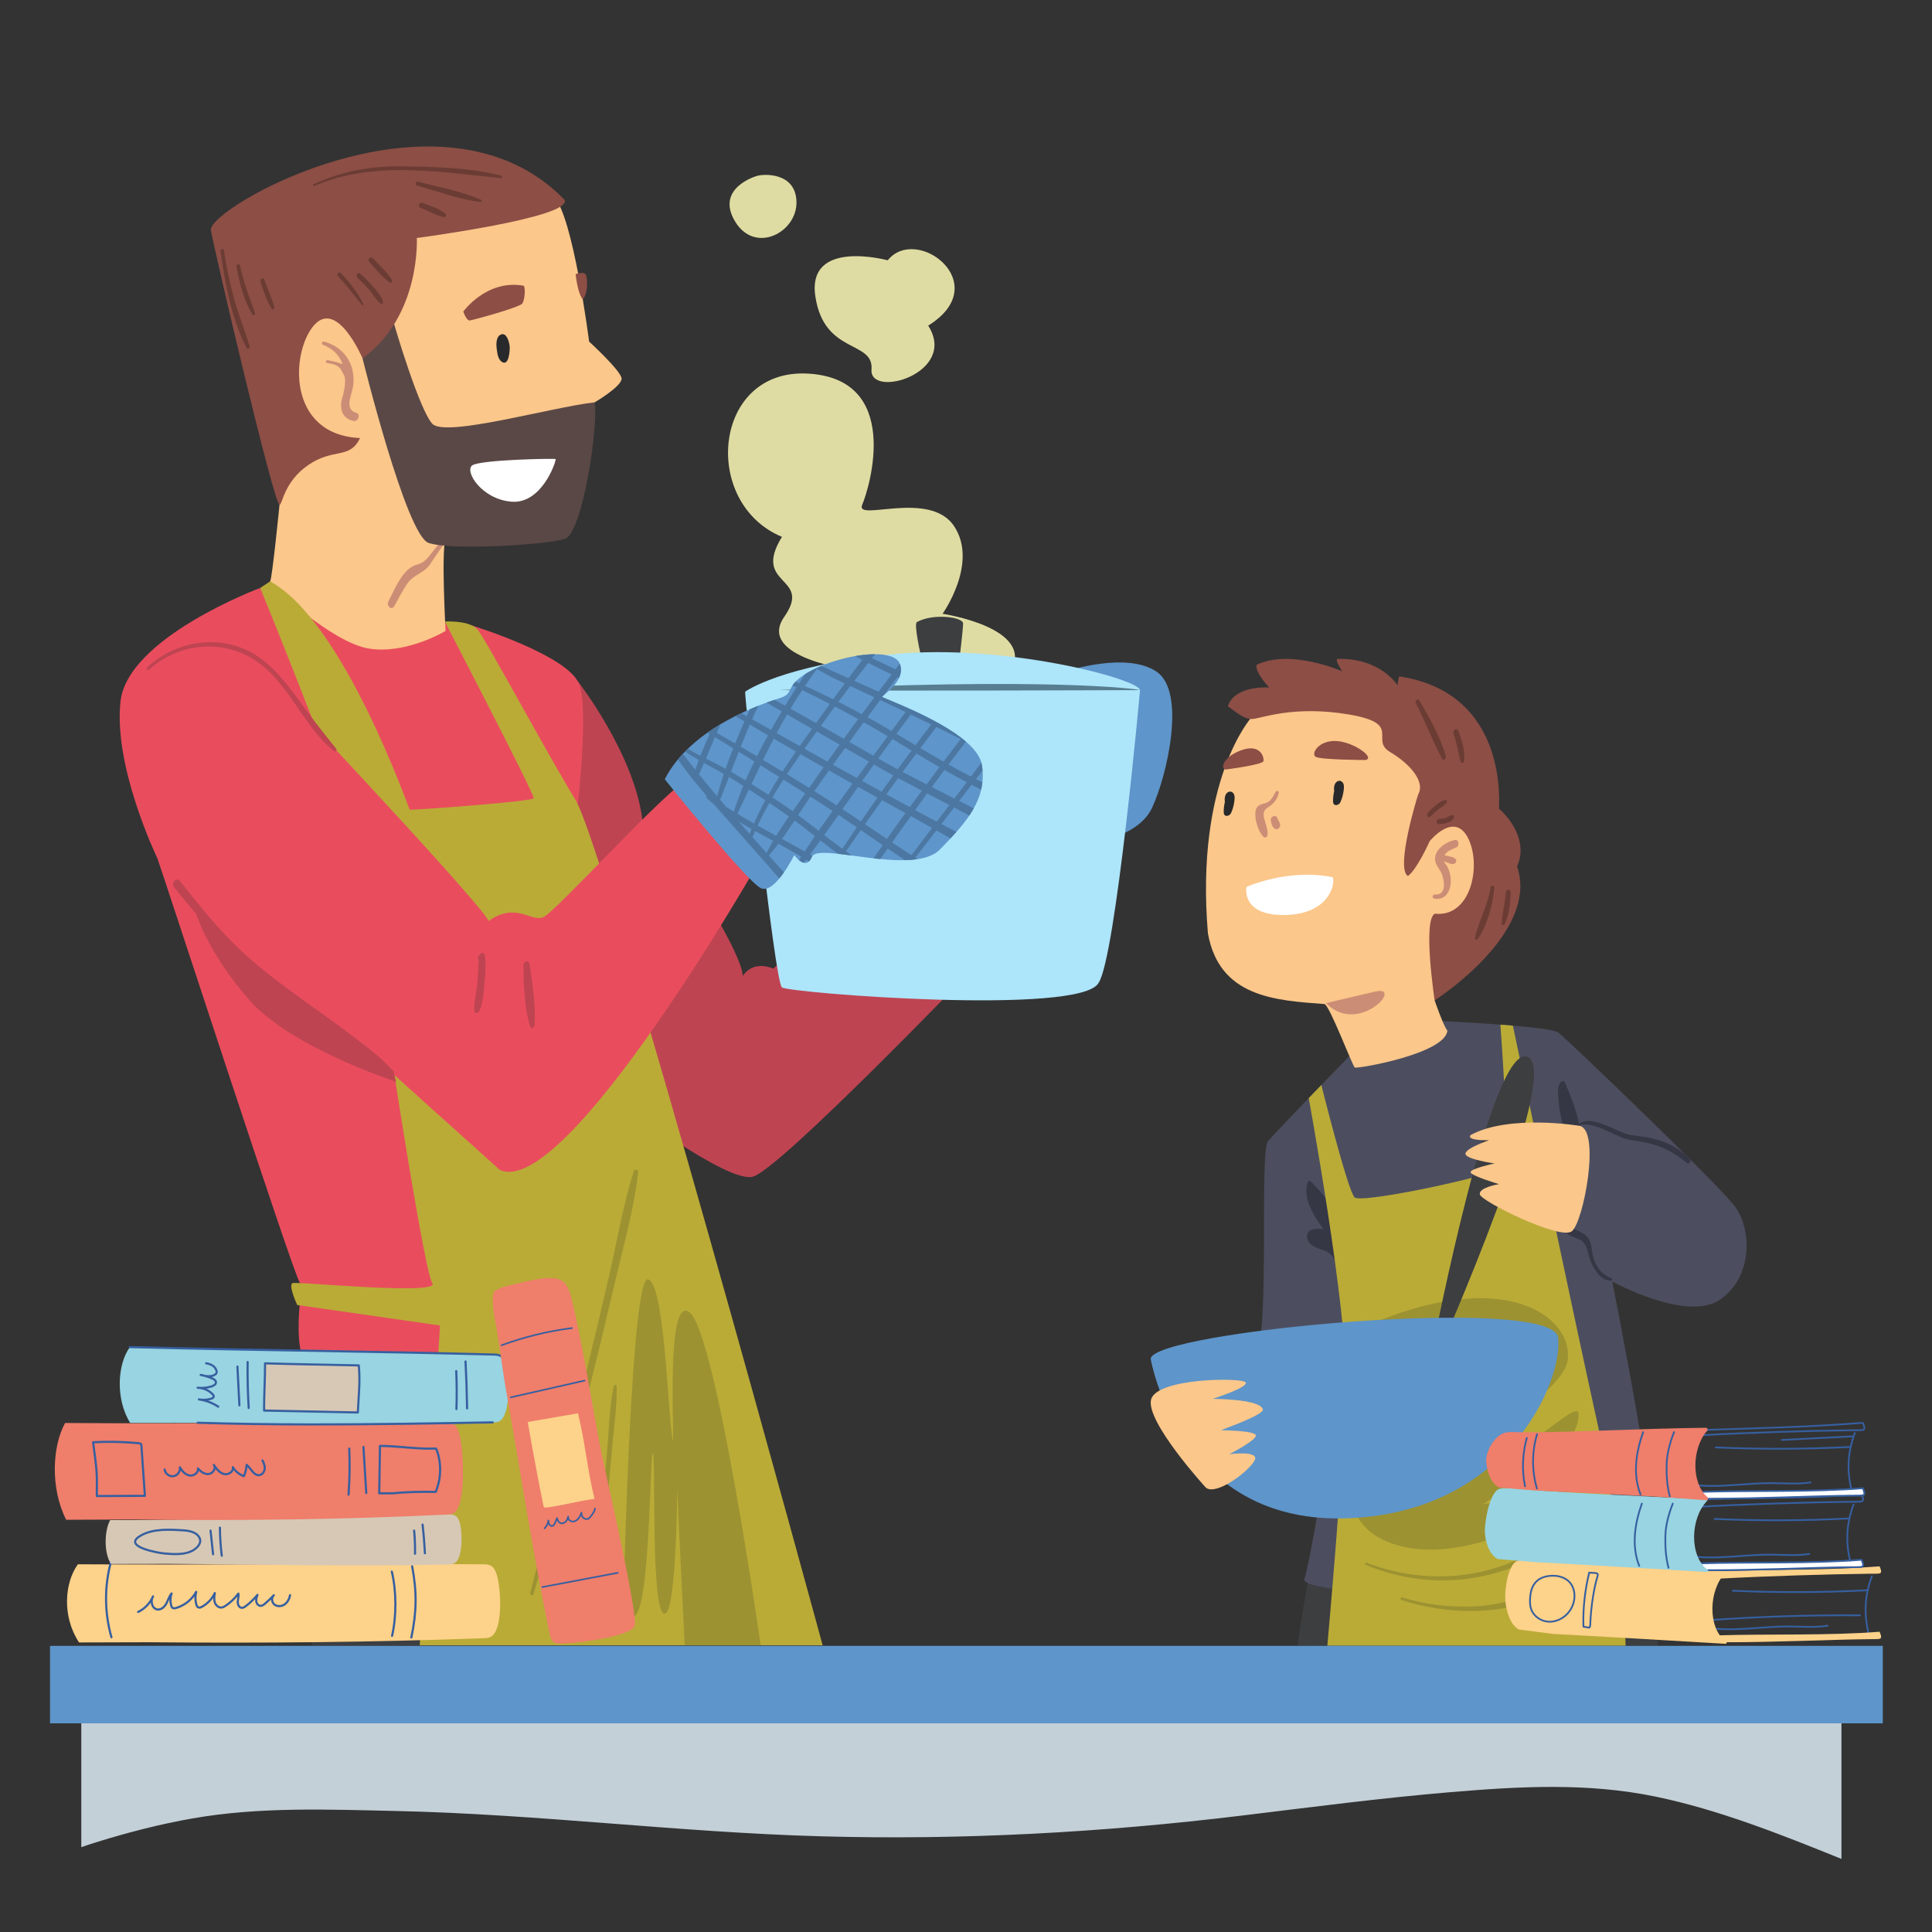 <svg xmlns="http://www.w3.org/2000/svg" xmlns:xlink="http://www.w3.org/1999/xlink" width="1080" zoomAndPan="magnify" viewBox="0 0 810 810" height="1080" preserveAspectRatio="xMidYMid meet" version="1.0"><rect x="0" y="0" width="810" height="810" fill="#333333" stroke="none"/><defs><clipPath id="0180f86c19"><path d="M 34 710 L 773 710 L 773 779.379 L 34 779.379 Z M 34 710 " clip-rule="nonzero"/></clipPath><clipPath id="dffcc10c66"><path d="M 20.793 690 L 789.543 690 L 789.543 723 L 20.793 723 Z M 20.793 690 " clip-rule="nonzero"/></clipPath><clipPath id="679be43cdc"><path d="M 206 535 L 267 535 L 267 689.219 L 206 689.219 Z M 206 535 " clip-rule="nonzero"/></clipPath><clipPath id="325e8b9540"><path d="M 631 654 L 724 654 L 724 689.223 L 631 689.223 Z M 631 654 " clip-rule="nonzero"/></clipPath><clipPath id="93d133d7b5"><path d="M 622.012 623 L 717 623 L 717 660 L 622.012 660 Z M 622.012 623 " clip-rule="nonzero"/></clipPath><clipPath id="b5ed42ccc2"><path d="M 712 596.223 L 782 596.223 L 782 603 L 712 603 Z M 712 596.223 " clip-rule="nonzero"/></clipPath></defs><path fill="#dfdca3" d="M 358.172 281.086 C 358.172 281.086 316.754 275.855 328.82 258.582 C 340.891 241.316 315.008 245.957 327.832 225.074 C 293.781 210.918 298.887 154.539 338.566 156.625 C 378.25 158.715 364.676 204.199 361.48 211.621 C 358.293 219.039 389.852 205.117 400.059 220.668 C 410.27 236.211 395.176 257.328 395.176 257.328 C 395.176 257.328 433.707 263.078 423.965 281.086 C 414.215 299.09 358.172 281.086 358.172 281.086 " fill-opacity="1" fill-rule="nonzero"/><path fill="#3c3e40" d="M 130.188 566.074 C 130.188 566.074 127.711 664.457 130.805 689.824 C 131.426 690.133 175.977 689.824 175.977 689.824 C 175.977 689.824 195.781 588.043 191.449 574.426 C 187.117 560.816 130.188 566.074 130.188 566.074 " fill-opacity="1" fill-rule="nonzero"/><path fill="#bf4452" d="M 242.156 285.496 C 242.156 285.496 265.805 315.758 269.312 343.621 C 287.055 359.105 311.57 400.871 311.375 409.223 C 316.137 402.109 324.207 406.129 324.207 406.129 L 354.16 377.668 L 412.039 401.797 C 412.039 401.797 326.582 490.898 315.484 493.371 C 304.379 495.848 260.605 462.434 260.605 462.434 C 260.605 462.434 234.457 363.781 230.125 348.293 C 225.793 332.809 242.156 285.496 242.156 285.496 " fill-opacity="1" fill-rule="nonzero"/><path fill="#5e95ca" d="M 447.168 281.297 C 447.633 281.297 472.383 273.102 484.914 281.609 C 497.445 290.113 489.246 325.301 483.062 338.566 C 476.871 351.84 456.293 353.23 456.293 353.23 L 447.168 281.297 " fill-opacity="1" fill-rule="nonzero"/><path fill="#3c3e40" d="M 402.309 275.77 C 402.309 275.77 403.773 264.051 403.773 261.387 C 403.773 258.715 391.355 256.977 384.398 260.805 C 383.004 261.734 386.16 275.191 386.16 275.191 L 402.309 275.77 " fill-opacity="1" fill-rule="nonzero"/><path fill="#ade5fa" d="M 312.402 290.004 C 312.113 291.664 324.68 411.602 327.836 413.969 C 330.988 416.34 453.508 425.934 460.625 412.012 C 467.746 401.184 477.953 290.098 477.953 289.336 C 477.953 288.57 312.402 290.004 312.402 290.004 " fill-opacity="1" fill-rule="nonzero"/><path fill="#ade5fa" d="M 312.406 290 C 312.406 290 327.547 278.855 374.516 274.273 C 421.484 269.695 477.492 284.68 477.953 289.328 C 478.262 293.984 312.406 290 312.406 290 " fill-opacity="1" fill-rule="nonzero"/><path fill="#577d91" d="M 477.953 289.336 C 477.953 289.336 358.074 289.789 326.664 289.336 C 439.121 283.777 477.023 288.859 477.953 289.336 " fill-opacity="1" fill-rule="nonzero"/><path fill="#e94d5d" d="M 109.105 246.496 C 109.105 246.496 53.457 267.223 50.516 294.141 C 47.578 321.055 65.059 357.871 65.984 359.879 C 66.914 361.891 124.148 537.859 125.797 537.945 C 127.441 538.031 125.797 545.5 125.797 545.5 C 125.797 545.5 124.027 560.121 126.527 568.008 C 117.656 585.875 193.77 580.77 193.77 580.77 L 240.953 348.297 C 240.953 348.297 247.449 299.02 242.809 286.832 C 238.168 274.648 198.074 262.316 198.074 262.316 L 157.105 258.562 L 109.105 246.496 " fill-opacity="1" fill-rule="nonzero"/><path fill="#fbc78a" d="M 117.191 211.609 C 117.191 211.609 114.059 243.051 113.246 243.746 C 112.438 244.445 139.004 269.504 154.785 271.938 C 170.562 274.375 186.809 264.516 186.809 264.516 C 186.809 264.516 184.949 230.562 186.809 226.23 C 188.664 221.898 249.309 168.691 249.309 168.691 C 249.309 168.691 260.91 161.879 260.602 158.637 C 260.293 155.387 246.984 143.191 246.984 143.191 C 246.984 143.191 240.18 89.797 232.137 82.527 C 224.09 75.258 124.426 87.168 113.23 108.516 C 102.031 129.863 117.191 211.609 117.191 211.609 " fill-opacity="1" fill-rule="nonzero"/><path fill="#cc8d76" d="M 187.754 222.785 C 185.906 225.652 183.734 228.387 181.598 231.043 C 180.527 232.375 179.164 234.328 177.707 235.406 C 176.172 236.539 174.523 236.617 172.945 237.473 C 168.133 240.086 165.262 247.512 162.863 252.113 C 161.859 254.035 164.25 256.176 165.355 254.059 C 166.945 251.016 168.609 248.02 170.445 245.125 C 172.539 241.82 175.312 241.062 178.191 238.855 C 180.117 237.383 181.316 234.914 182.699 232.992 C 184.879 229.965 186.871 226.816 189.043 223.793 C 189.711 222.863 188.422 221.75 187.754 222.785 " fill-opacity="1" fill-rule="nonzero"/><path fill="#5a4846" d="M 152 150.246 C 152 150.246 170.254 224.375 179.691 227.625 C 189.129 230.871 229.309 228.398 236.832 225.922 C 244.355 223.449 251.008 177.66 249.309 168.688 C 231.207 170.703 186.652 183.539 181.238 177.66 C 175.824 171.785 165.457 136.984 164.84 134.355 C 164.223 131.719 152 150.246 152 150.246 " fill-opacity="1" fill-rule="nonzero"/><path fill="#8c4e45" d="M 152 150.242 C 152 150.242 141.441 125.297 131.695 136.324 C 121.949 147.344 120.094 182.262 150.957 183.656 C 146.547 192.703 140.051 187.715 129.492 194.789 C 118.934 201.871 118.352 211.848 117.191 211.613 C 114.754 211.148 90.043 105.809 88.418 96.527 C 86.793 87.25 185.414 30.863 236.699 83.77 C 240.18 91.195 174.742 99.777 174.742 99.777 C 174.742 99.777 176.566 132.359 152 150.242 " fill-opacity="1" fill-rule="nonzero"/><path fill="#8c4e45" d="M 194.234 130.637 C 194.234 130.637 204.055 116.945 219.605 119.809 C 220.301 120.816 220.066 125.609 218.984 127.23 C 217.902 128.859 198.332 134.195 196.941 134.352 C 195.547 134.504 194.234 130.637 194.234 130.637 " fill-opacity="1" fill-rule="nonzero"/><path fill="#ffffff" d="M 232.984 192.469 C 232.984 192.125 201.195 192.703 197.945 195.141 C 194.699 197.574 201.891 209.297 214.422 210.336 C 226.953 211.379 232.984 194.094 232.984 192.469 " fill-opacity="1" fill-rule="nonzero"/><path fill="#28292a" d="M 209.551 140.508 C 207.918 141.609 207.934 144.707 208.395 147.156 C 208.609 149.258 209.277 151.301 210.82 151.938 C 213.371 153 213.711 147.164 213.715 145.793 C 213.715 144.004 212.441 138.566 209.551 140.508 " fill-opacity="1" fill-rule="nonzero"/><path fill="#cc8d76" d="M 149.398 173.074 C 144.051 171.609 147.637 165.387 148.074 161.711 C 148.406 158.922 148.195 156.039 147.25 153.387 C 145.371 148.125 141.137 144.668 135.867 143.215 C 135.102 143 134.613 144.277 135.375 144.559 C 139.742 146.176 142.348 149.141 143.66 152.688 C 141.574 151.918 139.41 151.309 137.207 151.023 C 136.59 150.941 136.422 152.039 137.074 152.148 C 139.48 152.551 142.117 153.031 143.223 155.449 C 143.559 156.188 144.062 156.836 144.359 157.586 C 144.539 158.043 144.465 157.824 144.547 158.305 C 144.602 158.621 144.535 158.844 144.656 159.172 C 144.672 159.219 144.691 159.25 144.711 159.289 C 144.676 161.766 144.254 164.293 143.516 166.703 C 142.207 170.965 143.215 175.387 148.152 176.496 C 150.094 176.934 151.375 173.617 149.398 173.074 " fill-opacity="1" fill-rule="nonzero"/><path fill="#8c4e45" d="M 241.34 114.918 C 241.34 114.918 244.414 113.816 245.457 114.918 C 246.504 116.02 246.523 123.375 244.34 125.5 C 242.094 122.922 241.34 114.918 241.34 114.918 " fill-opacity="1" fill-rule="nonzero"/><path fill="#6b3c34" d="M 210.199 73.668 C 196.941 70.262 182.129 69.934 168.484 69.746 C 155.543 69.566 143.227 71.738 131.477 77.262 C 131.062 77.457 131.266 78.188 131.742 77.98 C 156.543 67.227 183.977 72.082 209.961 74.668 C 210.449 74.719 210.711 73.797 210.199 73.668 " fill-opacity="1" fill-rule="nonzero"/><path fill="#6b3c34" d="M 201.609 83.715 C 193.355 80.168 183.953 78.48 175.289 76.145 C 174.363 75.898 173.773 77.512 174.699 77.766 C 183.426 80.199 192.383 83.523 201.375 84.695 C 201.879 84.762 202.059 83.91 201.609 83.715 " fill-opacity="1" fill-rule="nonzero"/><path fill="#6b3c34" d="M 186.781 89.594 C 184.09 87.406 180.195 86.254 176.992 85.012 C 175.848 84.566 175.086 86.641 176.238 87.078 C 179.43 88.309 182.734 90.293 186.07 91.02 C 186.832 91.184 187.422 90.117 186.781 89.594 " fill-opacity="1" fill-rule="nonzero"/><path fill="#6b3c34" d="M 152.289 127.457 C 149.949 122.609 146.598 118.352 142.906 114.469 C 142.133 113.648 140.922 114.973 141.609 115.699 C 145.262 119.543 148.434 123.738 151.746 127.859 C 151.992 128.168 152.441 127.773 152.289 127.457 " fill-opacity="1" fill-rule="nonzero"/><path fill="#6b3c34" d="M 160.586 126.809 C 160.238 124.445 158.164 122.25 156.668 120.469 C 154.918 118.383 153.008 116.473 150.941 114.691 C 150.027 113.906 149.023 115.648 149.824 116.402 C 151.789 118.234 153.672 120.168 155.391 122.234 C 156.715 123.82 158.016 126.363 159.82 127.383 C 160.207 127.594 160.648 127.238 160.586 126.809 " fill-opacity="1" fill-rule="nonzero"/><path fill="#6b3c34" d="M 164.336 117.402 C 162.297 113.992 159.016 111.152 156.316 108.266 C 155.387 107.273 153.93 108.879 154.754 109.754 C 157.484 112.641 160.156 116.207 163.48 118.43 C 164.117 118.855 164.656 117.941 164.336 117.402 " fill-opacity="1" fill-rule="nonzero"/><path fill="#6b3c34" d="M 104.613 145.121 C 102.734 138.699 100.164 132.492 98.359 126.023 C 96.43 119.098 94.938 112.059 93.848 104.953 C 93.691 103.918 92.332 104.398 92.461 105.309 C 94.309 118.77 97.047 133.668 103.371 145.828 C 103.828 146.711 104.844 145.926 104.613 145.121 " fill-opacity="1" fill-rule="nonzero"/><path fill="#6b3c34" d="M 106.887 131.227 C 104.594 124.629 102.07 118.312 100.664 111.438 C 100.438 110.324 98.973 110.832 99.152 111.828 C 100.395 118.773 102.219 125.887 105.883 131.98 C 106.281 132.641 107.078 131.781 106.887 131.227 " fill-opacity="1" fill-rule="nonzero"/><path fill="#6b3c34" d="M 115 128.68 C 113.914 124.773 112.094 121.039 110.785 117.191 C 110.379 116 108.832 117.074 109.184 118.105 C 110.477 121.926 111.73 126.066 113.941 129.473 C 114.402 130.18 115.156 129.246 115 128.68 " fill-opacity="1" fill-rule="nonzero"/><path fill="#baab37" d="M 113.246 243.75 L 109.105 246.496 C 109.105 246.496 152.465 352.609 153.391 366.84 C 154.32 381.07 177.215 532.664 181.238 537.922 C 185.262 543.18 124.926 537.305 122.762 537.922 C 120.594 538.539 124.617 547.129 124.617 547.129 L 184.488 555.711 L 175.977 689.824 L 344.91 689.824 C 344.91 689.824 254.102 356.418 241.34 335.488 C 228.574 314.559 203.516 267.688 200.109 263.824 C 196.707 259.953 186.496 260.574 186.496 260.574 C 186.496 260.574 224.246 333.273 223.781 334.668 C 223.316 336.059 172.266 339.77 171.801 339.461 C 171.336 339.152 144.109 260.496 113.246 243.75 " fill-opacity="1" fill-rule="nonzero"/><path fill="#e94d5d" d="M 101.414 272.328 C 101.414 272.328 199.105 375.66 204.906 386.102 C 216.508 377.977 222.543 386.797 227.879 384.477 C 233.219 382.156 282.875 327.168 288.211 327.398 C 293.551 327.633 317.684 362.203 317.684 362.203 C 317.684 362.203 237.395 503.039 209.547 490.512 C 192.375 474.734 81.688 377.281 73.797 361.738 C 65.91 346.195 96.41 267.023 101.414 272.328 " fill-opacity="1" fill-rule="nonzero"/><path fill="#5e95ca" d="M 278.699 326.703 C 278.699 326.703 313.273 369.859 319.074 372.41 C 324.875 374.965 332.996 358.488 332.996 358.488 C 332.996 358.488 337.871 365.453 340.426 359.188 C 342.973 352.922 382.891 367.539 394.027 356.168 C 405.164 344.801 413.98 335.055 411.66 320.668 C 409.34 306.285 369.895 292.828 369.895 292.133 C 369.895 291.434 379.871 285.633 377.32 278.438 C 374.766 271.25 353.648 274.262 340.891 280.758 C 328.125 287.258 333.695 290.508 327.195 292.594 C 320.699 294.68 290.066 304.426 278.699 326.703 " fill-opacity="1" fill-rule="nonzero"/><path fill="#4c77a2" d="M 404.457 329.086 C 403.008 330.98 401.566 332.883 400.121 334.781 C 396.957 333.191 393.797 331.594 390.645 329.984 C 392.398 327.582 394.18 325.199 395.957 322.816 C 399.012 324.551 402.086 326.25 405.203 327.875 C 405.242 327.895 405.281 327.914 405.324 327.938 C 405.031 328.312 404.746 328.703 404.457 329.086 Z M 392.734 344.492 C 390.781 343.473 388.828 342.449 386.906 341.402 C 385.824 340.812 384.75 340.219 383.668 339.629 C 385.344 337.293 387.027 334.973 388.719 332.648 C 391.828 334.273 394.938 335.887 398.047 337.512 C 396.273 339.84 394.5 342.156 392.734 344.492 Z M 382.117 358.562 C 379.398 356.793 376.688 355 373.992 353.199 C 376.613 349.508 379.242 345.816 381.875 342.137 C 382.398 342.422 382.926 342.719 383.453 343.008 C 385.887 344.34 388.316 345.723 390.758 347.113 C 387.871 350.922 384.988 354.738 382.117 358.562 Z M 371.844 351.758 C 368.77 349.691 365.703 347.613 362.633 345.543 C 365.008 342.176 367.41 338.832 369.816 335.488 C 373.078 337.293 376.348 339.094 379.613 340.891 C 376.996 344.492 374.398 348.109 371.844 351.758 Z M 353.203 339.25 C 355.391 336.125 357.57 332.996 359.766 329.875 C 362.465 331.387 365.164 332.906 367.867 334.406 C 365.535 337.727 363.215 341.051 360.922 344.391 C 358.355 342.664 355.785 340.949 353.203 339.25 Z M 353.125 355.863 C 350.57 353.984 348.051 352.047 345.539 350.102 C 347.551 347.293 349.547 344.465 351.535 341.633 C 354.105 343.352 356.668 345.094 359.223 346.852 C 357.18 349.848 355.145 352.848 353.125 355.863 Z M 343.207 348.297 C 340.348 346.074 337.496 343.879 334.605 341.754 C 336.32 339.137 338.035 336.535 339.781 334.012 C 341.867 335.348 343.965 336.664 346.039 338.008 C 347.055 338.664 348.07 339.328 349.078 339.996 C 347.098 342.75 345.137 345.516 343.207 348.297 Z M 337.367 356.973 C 334.258 355.207 331.113 353.5 327.984 351.82 C 327.934 351.789 327.879 351.766 327.832 351.738 C 329.656 349.215 331.402 346.617 333.121 344.004 C 335.992 346.125 338.832 348.324 341.664 350.539 C 340.207 352.668 338.781 354.816 337.367 356.973 Z M 325.402 350.418 C 322.801 349.012 320.207 347.586 317.633 346.137 C 319.148 342.906 320.793 339.727 322.551 336.598 C 325.316 338.469 328.062 340.363 330.781 342.305 C 328.922 344.969 327.098 347.672 325.402 350.418 Z M 321.387 357.617 C 319.414 355.406 317.441 353.199 315.48 350.977 C 315.84 350.113 316.223 349.262 316.598 348.406 C 319.109 349.805 321.629 351.172 324.137 352.531 C 323.16 354.207 322.234 355.902 321.387 357.617 Z M 314.262 349.59 C 312.742 347.855 311.219 346.133 309.707 344.398 C 311.48 345.484 313.285 346.531 315.102 347.559 C 314.82 348.234 314.527 348.906 314.262 349.59 Z M 309.129 341.199 C 310.77 337.789 312.391 334.375 314 330.961 C 316.316 332.445 318.617 333.953 320.902 335.488 C 319.164 338.691 317.547 341.949 316.078 345.266 C 313.742 343.934 311.426 342.578 309.129 341.199 Z M 304.5 338.352 C 303.633 337.34 302.758 336.328 301.898 335.309 C 303.176 332.133 304.414 328.945 305.641 325.746 C 307.656 326.961 309.656 328.203 311.645 329.453 C 310.164 333.043 308.836 336.668 307.68 340.32 C 306.617 339.672 305.551 339.02 304.5 338.352 Z M 293.035 324.621 C 293.773 323.043 294.48 321.453 295.18 319.855 C 297.953 321.395 300.742 322.902 303.457 324.469 C 302.422 327.578 301.477 330.703 300.648 333.84 C 298.086 330.785 295.539 327.719 293.035 324.621 Z M 299.746 309.043 C 302.297 310.609 304.844 312.18 307.391 313.746 C 306.273 316.582 305.203 319.43 304.211 322.301 C 301.512 320.844 298.73 319.469 295.957 318.059 C 297.242 315.062 298.484 312.051 299.746 309.043 Z M 309.723 315.184 C 311.91 316.531 314.094 317.875 316.277 319.227 C 314.992 321.859 313.758 324.516 312.602 327.195 C 310.664 326.023 308.715 324.859 306.758 323.723 C 306.664 323.668 306.57 323.617 306.477 323.566 C 307.555 320.77 308.633 317.977 309.723 315.184 Z M 314.367 303.789 C 316.91 305.305 319.453 306.801 322.008 308.293 C 320.41 311.188 318.84 314.109 317.352 317.07 C 315.086 315.73 312.82 314.402 310.555 313.078 C 311.785 309.965 313.051 306.871 314.367 303.789 Z M 324.383 309.68 C 327.484 311.488 330.594 313.293 333.707 315.082 C 331.789 317.855 329.895 320.645 328.07 323.484 C 325.355 321.84 322.637 320.207 319.906 318.59 C 321.363 315.602 322.848 312.633 324.383 309.68 Z M 329.984 299.52 C 333.473 301.523 336.953 303.535 340.445 305.539 C 338.719 307.941 337 310.363 335.289 312.805 C 332.062 310.988 328.844 309.168 325.617 307.352 C 327.02 304.723 328.473 302.109 329.984 299.52 Z M 332.645 295.078 C 333.848 293.141 335.074 291.23 336.328 289.332 C 340.223 291.207 344.082 293.141 347.922 295.129 C 347.129 296.227 346.332 297.328 345.543 298.434 C 344.422 299.992 343.289 301.566 342.156 303.145 C 338.586 301.121 335 299.117 331.402 297.121 C 331.816 296.438 332.223 295.762 332.645 295.078 Z M 342.461 280.488 C 345.078 282 347.727 283.461 350.449 284.758 C 351.684 285.348 352.926 285.93 354.16 286.512 C 352.531 288.734 350.918 290.961 349.312 293.18 C 345.418 291.242 341.48 289.383 337.52 287.578 C 339.129 285.18 340.785 282.824 342.461 280.488 Z M 356.496 287.613 C 359.859 289.203 363.227 290.777 366.598 292.352 C 364.836 294.711 363.074 297.062 361.332 299.434 C 358.062 297.664 354.785 295.938 351.477 294.262 C 353.133 292.031 354.809 289.82 356.496 287.613 Z M 364.016 277.934 C 367.25 279.598 370.504 281.211 373.789 282.781 C 371.965 285.184 370.152 287.59 368.344 290.004 C 364.961 288.465 361.57 286.945 358.172 285.434 C 360.109 282.922 362.062 280.426 364.016 277.934 Z M 379.652 298.52 C 377.695 301.168 375.742 303.812 373.793 306.461 C 370.449 304.492 367.07 302.586 363.672 300.715 C 365.453 298.301 367.246 295.898 369.039 293.496 C 372.582 295.156 376.121 296.832 379.652 298.52 Z M 382.02 299.652 C 384.824 301.008 387.617 302.383 390.418 303.746 C 388.207 306.637 386.008 309.531 383.828 312.438 C 381.16 310.848 378.48 309.246 375.797 307.652 C 377.812 304.953 379.844 302.27 381.875 299.582 C 381.922 299.609 381.969 299.629 382.02 299.652 Z M 378.441 323.637 C 378.855 323.074 379.258 322.512 379.672 321.953 C 381.168 319.926 382.691 317.922 384.199 315.902 C 387.41 317.84 390.629 319.758 393.875 321.633 C 392.07 324.039 390.258 326.449 388.461 328.871 C 385.105 327.148 381.77 325.41 378.441 323.637 Z M 376.566 326.207 C 379.871 327.996 383.188 329.758 386.52 331.504 C 384.816 333.801 383.113 336.094 381.43 338.398 C 378.152 336.605 374.867 334.812 371.598 333.016 C 373.242 330.734 374.91 328.473 376.566 326.207 Z M 366.391 320.508 C 369.082 322.07 371.789 323.594 374.512 325.094 C 372.875 327.359 371.238 329.637 369.617 331.922 C 366.902 330.426 364.195 328.926 361.484 327.422 C 363.109 325.109 364.742 322.805 366.391 320.508 Z M 355.082 323.883 C 353.133 322.797 351.188 321.703 349.238 320.617 C 350.922 318.25 352.637 315.898 354.336 313.543 C 357.66 315.461 360.992 317.379 364.312 319.312 C 362.617 321.594 360.922 323.883 359.223 326.168 C 357.84 325.406 356.461 324.645 355.082 323.883 Z M 347.551 323 C 349.625 324.172 351.695 325.348 353.762 326.52 C 354.988 327.207 356.215 327.887 357.441 328.574 C 355.207 331.594 352.98 334.617 350.77 337.66 C 349.469 336.809 348.168 335.965 346.859 335.129 C 345.051 333.973 343.227 332.832 341.406 331.688 C 343.441 328.781 345.5 325.891 347.551 323 Z M 352.02 312.203 C 350.32 314.574 348.629 316.949 346.945 319.332 C 343.707 317.523 340.473 315.723 337.246 313.902 C 338.961 311.48 340.695 309.074 342.43 306.68 C 345.625 308.52 348.824 310.359 352.02 312.203 Z M 357.938 304.016 C 356.539 305.922 355.16 307.84 353.777 309.758 C 350.574 307.926 347.375 306.102 344.16 304.281 C 345.406 302.57 346.652 300.855 347.879 299.156 C 348.59 298.168 349.32 297.195 350.039 296.215 C 353.312 297.934 356.57 299.691 359.809 301.488 C 359.184 302.332 358.551 303.168 357.938 304.016 Z M 374.188 309.836 C 374.383 309.957 374.586 310.066 374.777 310.191 C 377.242 311.684 379.703 313.184 382.168 314.68 C 380.895 316.387 379.621 318.098 378.359 319.812 C 377.695 320.715 377.043 321.625 376.379 322.531 C 373.637 321.051 370.91 319.547 368.199 318.008 C 369.051 316.828 369.902 315.641 370.758 314.465 C 371.895 312.918 373.043 311.379 374.188 309.836 Z M 369.48 312.328 C 368.375 313.828 367.258 315.332 366.145 316.84 C 362.793 314.922 359.449 313.004 356.102 311.086 C 357.242 309.512 358.363 307.926 359.508 306.359 C 360.379 305.164 361.262 303.992 362.133 302.809 C 365.512 304.707 368.859 306.656 372.188 308.648 C 371.285 309.875 370.383 311.102 369.48 312.328 Z M 329.902 324.59 C 331.762 321.754 333.684 318.965 335.633 316.191 C 338.844 318.035 342.062 319.875 345.281 321.707 C 343.262 324.578 341.234 327.441 339.238 330.328 C 336.141 328.395 333.02 326.484 329.902 324.59 Z M 322.156 333.223 C 319.809 331.691 317.441 330.191 315.059 328.711 C 316.309 326.074 317.559 323.438 318.824 320.812 C 321.445 322.438 324.051 324.07 326.664 325.707 C 325.105 328.188 323.594 330.684 322.156 333.223 Z M 328.457 326.828 C 331.52 328.75 334.57 330.691 337.617 332.633 C 335.887 335.105 334.105 337.59 332.324 340.102 C 331.84 339.766 331.363 339.414 330.883 339.078 C 328.559 337.461 326.211 335.883 323.848 334.32 C 325.32 331.793 326.871 329.301 328.457 326.828 Z M 402.797 309.824 C 400.773 312.469 398.758 315.113 396.758 317.777 C 396.367 318.297 395.977 318.82 395.59 319.336 C 392.332 317.48 389.105 315.578 385.879 313.664 C 388.102 310.699 390.336 307.746 392.582 304.805 C 395.992 306.469 399.395 308.145 402.797 309.824 Z M 407.348 329 C 408.672 329.695 410 330.398 411.332 331.102 C 411.566 330.082 411.742 329.047 411.859 327.988 C 410.961 327.551 410.059 327.105 409.164 326.656 C 410.082 325.488 411.008 324.316 411.934 323.145 C 411.871 322.332 411.777 321.508 411.641 320.668 C 411.59 320.359 411.516 320.051 411.434 319.738 C 409.984 321.703 408.535 323.656 407.082 325.602 C 403.902 323.969 400.773 322.262 397.664 320.512 C 397.809 320.32 397.949 320.125 398.098 319.934 C 400.367 316.922 402.676 313.934 404.969 310.938 C 393.113 300.715 369.871 292.66 369.871 292.129 C 369.871 291.992 370.262 291.656 370.859 291.152 C 370.84 291.141 370.82 291.137 370.801 291.125 C 372.598 288.719 374.418 286.328 376.234 283.934 C 376.457 284.035 376.68 284.145 376.906 284.25 C 377.719 282.488 378.039 280.523 377.297 278.438 C 377.277 278.387 377.246 278.336 377.223 278.285 C 376.629 279.062 376.035 279.844 375.438 280.625 C 372.137 279.09 368.852 277.531 365.574 275.938 C 366.008 275.383 366.449 274.832 366.887 274.277 C 365.707 274.273 364.465 274.336 363.184 274.441 C 363.121 274.527 363.059 274.605 362.996 274.688 C 362.863 274.625 362.738 274.562 362.613 274.496 C 361.297 274.629 359.941 274.812 358.57 275.047 C 359.555 275.578 360.535 276.109 361.523 276.633 C 359.582 279.191 357.656 281.766 355.75 284.352 C 354.785 283.926 353.824 283.492 352.859 283.062 C 350.012 281.801 347.18 280.5 344.383 279.145 C 343.156 279.656 341.98 280.191 340.867 280.758 C 339.609 281.398 338.539 282.004 337.609 282.582 C 336.75 283.863 335.898 285.152 335.062 286.449 C 334.547 286.219 334.035 286.004 333.523 285.777 C 332.977 286.352 332.559 286.887 332.23 287.391 C 332.801 287.656 333.375 287.918 333.945 288.184 C 332.676 290.184 331.426 292.184 330.203 294.191 C 329.867 294.754 329.527 295.328 329.184 295.895 C 327.68 295.062 326.164 294.246 324.652 293.418 C 323.703 293.738 322.605 294.117 321.375 294.566 C 323.512 295.793 325.645 297.023 327.777 298.25 C 326.258 300.809 324.742 303.391 323.258 306.023 C 320.621 304.531 317.977 303.051 315.336 301.559 C 315.723 300.68 316.109 299.801 316.512 298.922 C 316.973 297.902 317.457 296.895 317.934 295.879 C 316.809 296.324 315.625 296.816 314.391 297.352 C 313.945 298.328 313.508 299.305 313.07 300.285 C 312.305 299.855 311.539 299.426 310.77 298.992 C 309.973 299.375 309.164 299.77 308.34 300.184 C 309.602 300.938 310.859 301.699 312.117 302.449 C 310.777 305.508 309.461 308.594 308.203 311.711 C 305.641 310.215 303.078 308.73 300.512 307.25 C 301.023 306.035 301.543 304.828 302.074 303.625 C 300.258 304.707 298.438 305.879 296.645 307.141 C 296.941 307.324 297.238 307.5 297.535 307.684 C 296.176 310.715 294.855 313.777 293.645 316.867 C 291.848 315.934 290.07 314.965 288.34 313.938 C 287.945 314.316 287.562 314.707 287.18 315.098 C 289.066 316.336 291.004 317.504 292.977 318.625 C 292.469 319.992 291.973 321.359 291.512 322.738 C 289.742 320.527 287.996 318.301 286.262 316.059 C 285.551 316.824 284.859 317.605 284.191 318.414 C 286.168 321.207 288.246 323.945 290.395 326.629 C 290.426 327.02 290.664 327.27 290.965 327.344 C 292.68 329.465 294.438 331.551 296.215 333.617 C 296.023 333.902 295.992 334.328 296.277 334.586 C 297.234 335.449 298.219 336.277 299.223 337.086 C 302.586 340.926 305.977 344.711 309.289 348.484 C 310.586 349.953 311.883 351.422 313.18 352.895 C 313.238 353.16 313.422 353.363 313.66 353.445 C 318.016 358.391 322.379 363.332 326.742 368.273 C 327.41 367.465 328.059 366.605 328.664 365.738 C 326.555 363.391 324.445 361.047 322.344 358.691 C 323.734 357.105 325.062 355.449 326.348 353.742 C 329.578 355.516 332.777 357.309 335.926 359.172 C 335.609 359.664 335.305 360.156 334.992 360.648 C 335.598 361.145 336.301 361.578 337.012 361.734 C 337.34 361.297 337.672 360.863 337.996 360.426 C 338.383 360.664 338.762 360.91 339.148 361.145 C 339.602 360.738 340.027 360.102 340.398 359.188 C 340.449 359.066 340.516 358.961 340.59 358.855 C 340.258 358.664 339.934 358.449 339.605 358.262 C 341.062 356.289 342.508 354.309 343.945 352.32 C 346.383 354.219 348.832 356.109 351.312 357.953 C 353.109 358.152 355.055 358.41 357.094 358.68 C 356.277 358.113 355.461 357.539 354.652 356.957 C 356.715 353.961 358.797 350.977 360.891 348 C 363.945 350.105 367 352.223 370.066 354.324 C 368.789 356.164 367.52 358.012 366.266 359.863 C 367.188 359.965 368.113 360.066 369.035 360.156 C 370.082 358.688 371.129 357.223 372.172 355.762 C 374.586 357.402 377.012 359.027 379.453 360.633 C 381.273 360.586 383.02 360.453 384.664 360.203 C 384.352 360.004 384.035 359.805 383.727 359.605 C 386.691 355.793 389.645 351.977 392.598 348.156 C 394.555 349.277 396.52 350.395 398.492 351.504 C 399.352 350.582 400.188 349.668 400.992 348.754 C 398.883 347.66 396.766 346.578 394.66 345.492 C 396.449 343.18 398.227 340.859 400.008 338.539 C 402.137 339.652 404.262 340.773 406.379 341.91 C 407.051 340.91 407.672 339.91 408.238 338.891 C 406.199 337.848 404.152 336.816 402.117 335.793 C 403.297 334.258 404.48 332.727 405.656 331.195 C 406.215 330.457 406.781 329.73 407.348 329 " fill-opacity="1" fill-rule="nonzero"/><path fill="#bf4452" d="M 165.723 452.207 C 165.469 451.172 165.16 450.184 165.012 449.184 C 159.895 443.262 152.949 438.285 147.051 433.789 C 138.922 427.59 130.504 421.789 122.254 415.75 C 113.992 409.695 105.91 403.363 98.594 396.176 C 90.145 387.891 82.773 378.586 75.41 369.344 C 74.008 367.582 71.582 370.238 72.828 371.805 C 86.492 388.949 100.68 404.32 118.355 417.402 C 126.57 423.488 135.035 429.223 143.254 435.301 C 147.449 438.402 151.598 441.574 155.605 444.914 C 159.047 447.785 162.406 451.141 166.039 453.852 C 165.953 453.289 165.855 452.734 165.723 452.207 " fill-opacity="1" fill-rule="nonzero"/><path fill="#bf4452" d="M 82.234 383.184 C 82.234 383.184 87.18 399.48 104.508 419.277 C 121.832 439.078 165.242 453.238 165.242 453.238 C 165.242 453.238 135.445 423.918 126.785 420.98 C 118.121 418.043 82.234 383.184 82.234 383.184 " fill-opacity="1" fill-rule="nonzero"/><path fill="#bf4452" d="M 140.949 313.875 C 135.281 306.973 129.973 299.984 124.715 292.766 C 119.734 285.922 114.297 279.09 107.047 274.531 C 92.703 265.508 73.996 268.473 61.781 279.723 C 61.188 280.277 61.832 281.371 62.52 280.758 C 76.141 268.496 96.543 267.648 110.609 279.578 C 122.418 289.59 128.055 305.285 140.047 314.961 C 140.648 315.438 141.379 314.398 140.949 313.875 " fill-opacity="1" fill-rule="nonzero"/><path fill="#bf4452" d="M 203.309 400.535 C 203.145 399.348 201.82 399.211 201.176 400.113 C 200.945 400.434 200.715 400.758 200.484 401.078 C 200.117 401.598 200.301 402.227 200.73 402.473 C 200.387 405.98 200.387 409.531 200.004 413.039 C 199.609 416.609 198.629 420.188 198.844 423.777 C 198.926 425.191 200.559 424.828 201 423.863 C 202.621 420.312 202.781 416.129 203.129 412.273 C 203.473 408.406 203.84 404.398 203.309 400.535 " fill-opacity="1" fill-rule="nonzero"/><path fill="#bf4452" d="M 222.016 404.125 C 221.707 402.109 219.379 403.145 219.402 404.801 C 219.508 413.016 219.855 422.559 222.262 430.449 C 222.602 431.566 224.074 430.891 224.137 429.969 C 224.68 421.633 223.273 412.367 222.016 404.125 " fill-opacity="1" fill-rule="nonzero"/><path fill="#9c9231" d="M 265.723 491.121 C 261.215 504.988 258.848 519.793 255.566 534 C 252.059 549.211 248.465 564.402 244.75 579.566 C 237.531 609.035 229.848 638.387 222.297 667.773 C 222.031 668.805 223.355 669.336 223.672 668.277 C 232.484 638.969 240.309 609.371 247.695 579.672 C 251.246 565.398 254.691 551.098 258.012 536.77 C 261.461 521.898 265.879 506.656 267.551 491.48 C 267.684 490.258 266.094 489.973 265.723 491.121 " fill-opacity="1" fill-rule="nonzero"/><path fill="#9c9231" d="M 258.5 581.102 C 258.465 580.242 257.441 580.617 257.309 581.234 C 255.559 589.508 255.398 598.301 254.664 606.719 C 253.949 614.914 253.234 623.109 252.52 631.309 C 251.07 648 249.664 664.695 248.289 681.395 C 248.188 682.633 249.828 682.605 249.938 681.453 C 251.523 664.461 253.07 647.465 254.578 630.465 C 255.332 621.969 256.082 613.469 256.828 604.969 C 257.52 597.102 258.793 589 258.5 581.102 " fill-opacity="1" fill-rule="nonzero"/><path fill="#9c9231" d="M 261.684 661.359 C 261.684 660.434 264.777 535.754 271.582 536.375 C 278.387 536.996 279.938 589.586 281.793 602.27 C 283.652 614.953 278.082 541.02 289.219 550.297 C 300.359 559.578 318.922 689.824 318.922 689.824 L 287.055 689.824 C 287.055 689.824 283.957 628.258 283.957 623 C 283.957 617.738 283.957 678.379 278.387 676.523 C 272.82 674.664 274.984 613.406 273.746 609.387 C 272.512 605.367 272.82 675.898 265.703 677.758 C 258.59 679.613 261.684 661.359 261.684 661.359 " fill-opacity="1" fill-rule="nonzero"/><path fill="#dfdca3" d="M 372.188 109.137 C 372.188 109.137 338.156 99.859 341.844 124.297 C 345.527 148.738 366.371 142.551 365.387 154.922 C 364.402 167.297 401.84 156.473 389.152 136.516 C 417.312 119.035 384.305 93.98 372.188 109.137 " fill-opacity="1" fill-rule="nonzero"/><path fill="#dfdca3" d="M 316.984 73.879 C 316.984 73.879 299.812 78.898 308.168 92.82 C 316.52 106.742 334.156 97.465 333.926 84.699 C 333.695 71.938 319.672 72.816 316.984 73.879 " fill-opacity="1" fill-rule="nonzero"/><path fill="#3c3e40" d="M 548.688 661.805 C 548.688 661.805 544.32 684.547 544.164 689.961 C 543.855 690.113 695.152 689.961 695.152 689.961 C 695.152 689.961 695.152 661.188 693.137 657.324 C 691.129 653.453 548.688 661.805 548.688 661.805 " fill-opacity="1" fill-rule="nonzero"/><path fill="#4c4e5f" d="M 567.91 440.531 C 567.91 440.531 535.344 473.965 531.629 478.48 C 527.918 482.996 532.496 558.227 526.527 568.59 C 520.555 578.949 554.602 596.453 555.766 603.414 C 556.926 610.375 549.574 653.121 546.867 662.027 C 544.164 670.934 692.211 672.016 694.527 657.324 C 696.848 642.629 675.969 537.289 675.969 537.289 C 675.969 537.289 707.219 554.457 721.141 544.867 C 735.059 535.277 734.445 515.168 727.324 505.734 C 720.211 496.297 657.09 435.773 653.379 432.93 C 649.668 430.09 602.949 428.035 602.949 428.035 L 567.91 440.531 " fill-opacity="1" fill-rule="nonzero"/><path fill="#353745" d="M 564.25 537.418 C 563.859 534.934 563.566 532.117 562.863 529.527 C 562.879 529.465 562.91 529.414 562.914 529.348 C 563.336 524.418 561.98 519.738 561.195 514.953 C 561.473 514.449 561.504 513.801 561.023 513.43 C 560.914 512.5 560.805 511.578 560.703 510.648 C 560.617 509.926 560.039 509.699 559.512 509.82 C 559.508 509.801 559.512 509.781 559.504 509.766 C 557.719 503.977 553.715 499.328 549.383 495.223 C 548.992 494.855 548.418 495.277 548.281 495.664 C 546 502.07 550.602 509.621 554.809 515.227 C 552.402 515.023 549.793 515.074 548.59 516.516 C 547.082 518.32 548.309 520.715 549.875 521.953 C 551.273 523.066 553.035 523.52 554.691 524.102 C 558.711 525.512 559.863 528.086 560.73 532.031 C 562.043 538 562.258 544.148 563.52 550.109 C 563.742 551.188 565.152 550.988 565.23 549.918 C 565.508 545.734 564.906 541.547 564.25 537.418 " fill-opacity="1" fill-rule="nonzero"/><path fill="#353745" d="M 708.531 486.18 C 702.168 478.844 693.355 476.938 684.199 475.965 C 678.84 475.402 667.359 466.824 662.027 471.219 C 660.902 465.145 658.484 459.445 656.082 453.762 C 655.926 453.395 655.551 453.133 655.141 453.246 C 652.309 454.051 653.406 460.305 653.551 462.398 C 653.961 468.336 655.801 473.898 658.617 479.117 C 658.785 479.438 659.008 479.586 659.25 479.629 C 658.348 491.281 657.578 502.895 656.266 514.527 C 656.262 514.582 656.266 514.629 656.266 514.676 C 655.941 515.262 655.926 516.078 656.445 516.617 C 658.098 518.332 660.301 518.688 662.352 519.742 C 665.727 521.477 665.477 525.285 666.746 528.418 C 668.219 532.062 671 536.953 675.441 536.941 C 675.91 536.941 676.137 536.184 675.668 535.992 C 672.008 534.5 669.758 531.992 668.34 528.309 C 667.391 525.852 667.562 523.148 666.711 520.711 C 665.453 517.105 661.719 516.281 658.68 514.586 C 658.691 514.484 658.68 514.375 658.664 514.258 C 657.641 507.594 660.164 499.855 660.645 493.137 C 660.984 488.301 661.195 483.438 661.211 478.586 C 661.391 478.215 661.559 477.844 661.707 477.469 C 662 477.238 662.203 476.871 662.121 476.465 C 662.113 476.418 662.098 476.367 662.09 476.32 C 662.312 475.496 662.465 474.652 662.512 473.777 C 662.523 473.473 662.445 473.234 662.324 473.055 C 662.262 472.66 662.203 472.27 662.137 471.883 C 665.547 470.234 671.988 473.301 674.828 474.602 C 678.098 476.098 681.008 477.676 684.625 478.125 C 693.824 479.27 700.117 481.703 707.328 487.633 C 708.117 488.281 709.129 486.871 708.531 486.18 " fill-opacity="1" fill-rule="nonzero"/><path fill="#baab37" d="M 548.688 460.379 C 548.688 460.379 564.898 548.887 564.277 579.824 C 563.656 610.762 556.492 689.961 556.492 689.961 L 681.539 689.961 C 681.539 689.961 680.918 647.266 670.09 598.387 C 659.262 549.504 634.285 430.004 634.285 430.004 L 629.047 429.582 C 629.047 429.582 633.273 485.773 630.641 489.18 C 628.012 492.582 570.773 504.801 567.91 502.016 C 565.051 499.234 553.98 454.898 553.98 454.898 L 548.688 460.379 " fill-opacity="1" fill-rule="nonzero"/><path fill="#9c9231" d="M 566.207 621.512 C 566.207 621.512 562.492 643.789 590.344 648.891 C 618.188 653.996 659.027 633.809 661.812 615.945 C 662.277 610.375 643.25 628.473 621.902 630.562 C 656.477 609.449 661.832 600.863 661.824 592.973 C 661.812 585.086 636.75 614.551 616.793 614.316 C 596.84 614.086 653.961 587.812 657.168 570.699 C 660.383 553.586 632.805 529.398 572.012 556.312 C 564.273 579.824 566.207 621.512 566.207 621.512 " fill-opacity="1" fill-rule="nonzero"/><path fill="#fbc78a" d="M 524.672 300.77 C 524.672 300.77 501.004 326.914 506.418 391.266 C 511.215 418.176 534.727 419.418 555.309 420.961 C 557.469 421.582 567.062 446.949 567.988 447.57 C 568.918 448.188 605.891 441.848 606.82 432.098 C 605.121 430.086 601.484 419.418 601.484 419.418 C 601.484 419.418 626.773 388.016 622.445 356.145 C 618.109 324.285 586.863 269.527 524.672 300.77 " fill-opacity="1" fill-rule="nonzero"/><path fill="#8c4e45" d="M 594.598 333.027 C 594.453 333.266 584.926 363.961 590.266 367.285 C 594.133 364.504 599.391 352.672 599.391 352.672 C 599.391 352.672 609.676 339.91 615.484 351.355 C 621.281 362.805 616.719 384.766 601.555 383.066 C 596.375 385.773 601.484 419.418 601.484 419.418 C 601.484 419.418 645.648 391.266 636.055 363.266 C 641.777 350.426 628.781 339.133 628.477 339.133 C 628.168 339.133 633.582 290.871 586.859 283.602 C 586.242 283.449 585.934 287.316 585.934 287.316 C 585.934 287.316 578.812 275.711 560.715 276.254 C 559.48 276.484 562.727 281.438 562.727 281.438 C 562.727 281.438 541.07 271.852 526.836 278.73 C 526.062 281.902 532.098 288.246 532.098 288.246 C 532.098 288.246 517.555 287.164 514.77 296.137 C 519.879 299.691 521.887 301.699 525.449 301.395 C 529.004 301.082 542.613 295.672 565.512 299.539 C 588.406 303.402 574.02 310.051 582.84 315.312 C 591.656 320.574 597.535 327.996 594.598 333.027 " fill-opacity="1" fill-rule="nonzero"/><path fill="#8c4e45" d="M 514.152 322.582 C 514.152 322.582 529.316 320.648 529.699 319.102 C 530.09 317.559 528.332 310.711 518.562 315.312 C 512.055 318.375 511.801 322.906 514.152 322.582 " fill-opacity="1" fill-rule="nonzero"/><path fill="#8c4e45" d="M 572.395 318.641 C 572.395 318.641 553.906 318.566 551.664 317.328 C 549.422 316.09 552.824 310.285 560.25 310.676 C 567.676 311.062 576.879 317.867 572.395 318.641 " fill-opacity="1" fill-rule="nonzero"/><path fill="#cc8d76" d="M 534.711 332.133 C 533.934 333.73 533.047 335.387 531.457 336.332 C 530.438 336.938 529.48 336.832 528.516 337.316 C 527.281 337.93 526.668 338.582 526.406 339.996 C 525.824 343.191 527.504 348.781 529.824 350.93 C 530.465 351.523 531.418 350.695 531.453 350.008 C 531.535 348.238 531.129 347 530.633 345.301 C 529.793 342.41 528.812 340.242 531.699 338.441 C 533.957 337.027 535.57 335.023 536.121 332.41 C 536.332 331.395 535.078 331.387 534.711 332.133 " fill-opacity="1" fill-rule="nonzero"/><path fill="#cc8d76" d="M 536.699 345.754 C 536.637 345.449 536.582 345.125 536.469 344.84 C 536.359 344.559 536.172 344.312 536.027 344.051 C 536.02 344.027 535.996 343.984 535.957 343.906 C 535.902 343.797 535.844 343.691 535.793 343.586 C 535.691 343.379 535.598 343.164 535.512 342.945 C 534.816 341.23 532.477 342.477 532.789 344.059 C 533.016 345.227 533.371 346.758 534.438 347.441 C 535.523 348.137 536.945 346.988 536.699 345.754 " fill-opacity="1" fill-rule="nonzero"/><path fill="#28292a" d="M 516.805 332.281 C 515.645 331.312 514.199 332.219 513.75 333.457 C 513.457 334.277 513.363 335.262 513.543 336.156 C 513.211 337.688 512.977 339.254 513.07 340.75 C 513.199 342.734 515.5 342.242 516.125 340.871 C 516.77 339.438 517.223 337.918 517.445 336.355 C 517.629 335.094 517.93 333.211 516.805 332.281 " fill-opacity="1" fill-rule="nonzero"/><path fill="#28292a" d="M 562.637 327.754 C 561.473 326.789 560.027 327.695 559.578 328.938 C 559.285 329.754 559.191 330.734 559.367 331.633 C 559.043 333.16 558.805 334.73 558.902 336.223 C 559.031 338.211 561.332 337.723 561.949 336.352 C 562.598 334.914 563.047 333.395 563.277 331.836 C 563.461 330.566 563.754 328.688 562.637 327.754 " fill-opacity="1" fill-rule="nonzero"/><path fill="#ffffff" d="M 522.582 371.852 C 522.582 371.852 539.906 363.965 558.703 367.754 C 559.941 369.531 558.086 383.141 539.059 383.605 C 520.027 384.07 522.582 371.852 522.582 371.852 " fill-opacity="1" fill-rule="nonzero"/><path fill="#cc8d76" d="M 555.922 420.578 C 555.922 420.578 564.504 418.488 576.648 415.707 C 588.793 412.922 569.535 434.422 555.922 420.578 " fill-opacity="1" fill-rule="nonzero"/><path fill="#cc8d76" d="M 609.828 352.176 C 606.484 352.906 602.27 355.586 601.695 359.281 C 601.535 360.301 601.691 361.223 602.105 362.176 C 602.785 363.766 603.93 364.895 604.562 366.574 C 605.43 368.859 606.742 375.516 601.535 375.008 C 600.715 374.93 600.273 376.492 601.133 376.695 C 604.891 377.582 607.379 375.043 608.051 371.43 C 608.551 368.75 608.062 365.934 606.895 363.496 C 606.559 362.793 605.637 361.871 605.332 361.098 C 605.848 361.285 606.363 361.469 606.879 361.66 C 607.754 361.984 608.668 362.477 609.598 362.18 C 610.344 361.941 610.836 360.906 610.312 360.227 C 609.688 359.43 608.75 359.328 607.809 359.102 C 607.07 358.922 606.332 358.742 605.598 358.551 C 606.523 356.844 608.883 356.027 610.559 355.281 C 612.039 354.617 611.652 351.777 609.828 352.176 " fill-opacity="1" fill-rule="nonzero"/><path fill="#6b3c34" d="M 606.184 317.039 C 603.848 308.848 599.25 300.953 595.043 293.586 C 594.512 292.648 593.129 293.863 593.559 294.691 C 597.539 302.371 600.551 310.598 604.656 318.176 C 605.23 319.238 606.414 317.852 606.184 317.039 " fill-opacity="1" fill-rule="nonzero"/><path fill="#6b3c34" d="M 611.391 306.379 C 610.832 304.895 608.891 306.246 609.367 307.535 C 610.809 311.422 611.254 315.484 612.461 319.406 C 612.719 320.246 613.766 319.715 613.836 319.055 C 614.305 314.793 612.887 310.332 611.391 306.379 " fill-opacity="1" fill-rule="nonzero"/><path fill="#6b3c34" d="M 606.172 335.426 C 604.754 335.395 603.441 336.477 602.375 337.301 C 601.012 338.348 599.789 339.531 598.656 340.816 C 597.895 341.688 598.793 343.336 599.734 342.332 C 600.836 341.16 602.027 340.066 603.324 339.113 C 604.43 338.297 605.77 337.641 606.57 336.5 C 606.824 336.133 606.707 335.438 606.172 335.426 " fill-opacity="1" fill-rule="nonzero"/><path fill="#6b3c34" d="M 608.758 341.695 C 607.871 341.848 607.121 342.52 606.277 342.832 C 605.34 343.18 604.379 343.316 603.387 343.312 C 602.215 343.301 601.863 345.414 603.133 345.449 C 605.148 345.504 608.383 345 609.477 343.055 C 609.812 342.457 609.57 341.559 608.758 341.695 " fill-opacity="1" fill-rule="nonzero"/><path fill="#6b3c34" d="M 624.898 372.207 C 623.812 379.684 619.879 386.027 618.406 393.273 C 618.258 393.996 619.156 394.219 619.531 393.684 C 623.699 387.789 625.762 379.371 626.5 372.266 C 626.625 371.059 625.059 371.109 624.898 372.207 " fill-opacity="1" fill-rule="nonzero"/><path fill="#6b3c34" d="M 631.348 374.055 C 631.07 378.445 629.832 382.719 629.586 387.082 C 629.547 387.746 630.406 388.227 630.77 387.516 C 632.836 383.484 633.16 378.578 633.359 374.129 C 633.426 372.625 631.438 372.637 631.348 374.055 " fill-opacity="1" fill-rule="nonzero"/><path fill="#3c3e40" d="M 600.664 564.668 C 601.25 563.273 625.297 437.051 640.426 443.086 C 655.547 449.117 602.535 568.59 602.535 568.59 L 600.664 564.668 " fill-opacity="1" fill-rule="nonzero"/><path fill="#5e95ca" d="M 482.441 569.77 C 482.441 569.77 494.039 637.984 562.957 636.594 C 631.879 635.203 655.547 578.82 653.227 560.719 C 650.91 542.625 482.211 558.168 482.441 569.77 " fill-opacity="1" fill-rule="nonzero"/><path fill="#fbc78a" d="M 505.645 623.758 C 505.277 623.469 480.273 595.91 482.594 586.785 C 484.918 577.66 520.496 577.504 522.199 579.516 C 523.898 581.527 508.426 586.477 508.426 586.477 C 508.426 586.477 529.16 586.477 529.469 591.117 C 529.004 593.594 511.523 599.625 511.984 599.625 C 512.453 599.625 526.219 599.777 526.527 601.789 C 526.84 603.801 515.391 609.68 515.391 609.68 C 515.391 609.68 528.578 607.891 525.91 612.461 C 522.961 617.508 509.82 627.004 505.645 623.758 " fill-opacity="1" fill-rule="nonzero"/><path fill="#fbc78a" d="M 662.203 472.008 C 662.203 472.008 632.809 467.059 616.566 475.875 C 614.555 478.352 624.301 478.043 624.301 478.043 C 624.301 478.043 614.246 481.445 614.398 483.762 C 614.555 486.082 626.625 487.789 626.625 487.789 C 626.625 487.789 616.254 489.949 616.566 491.5 C 616.879 493.047 628.48 496.449 628.48 496.449 C 628.48 496.449 619.812 497.84 620.434 500.781 C 621.051 503.719 654 519.961 658.953 516.25 C 663.902 512.535 671.176 473.711 662.203 472.008 " fill-opacity="1" fill-rule="nonzero"/><path fill="#9c9231" d="M 658.391 639.969 C 652.383 643.879 647.082 648.488 640.652 651.801 C 634.141 655.164 627.164 657.648 619.996 659.172 C 604.219 662.512 587.883 660.93 572.875 655.16 C 572.375 654.969 572.055 655.855 572.547 656.059 C 587.34 662.234 603.672 664.199 619.461 661.246 C 633.219 658.676 649.77 652.109 659.004 641.137 C 659.402 640.668 659.168 639.465 658.391 639.969 " fill-opacity="1" fill-rule="nonzero"/><path fill="#9c9231" d="M 648.488 666.715 C 638.473 669.824 629.105 672.91 618.5 673.449 C 608.18 673.973 597.789 672.742 587.902 669.73 C 587.293 669.543 586.898 670.609 587.508 670.809 C 606.594 677.02 630.633 677.82 648.797 668.027 C 649.367 667.719 649.273 666.473 648.488 666.715 " fill-opacity="1" fill-rule="nonzero"/><g clip-path="url(#0180f86c19)"><path fill="#c3d0d7" d="M 40.906 772.199 C 54.043 768.129 67.387 764.719 80.684 762.387 C 108.891 757.438 137.664 758.648 165.988 759.266 C 225.312 760.559 284.504 768.199 343.828 769.871 C 402.996 771.543 461.887 768.332 520.883 761.164 C 549.984 757.629 579.07 753.816 608.211 751.363 C 636.949 748.949 665.625 747.316 694.242 753.266 C 720.52 758.73 746.344 768.961 772.035 779.359 L 772.035 710.168 L 34.082 710.168 L 34.082 774.43 C 36.355 773.641 38.633 772.902 40.906 772.199 " fill-opacity="1" fill-rule="nonzero"/></g><g clip-path="url(#dffcc10c66)"><path fill="#5e95ca" d="M 789.367 722.512 L 20.969 722.512 L 20.969 690.027 L 789.367 690.027 L 789.367 722.512 " fill-opacity="1" fill-rule="nonzero"/></g><path fill="#fdd28a" d="M 33.145 688.605 C 25.969 677.801 27.02 663.594 32.66 655.832 C 89.188 656.164 145.98 655.5 202.504 655.832 C 203.641 655.84 204.832 655.863 205.816 656.422 C 207.113 657.16 207.746 658.66 208.23 660.078 C 209.859 664.836 211.254 682.988 205.828 686.195 C 204.918 686.73 203.801 686.797 202.73 686.828 C 156.027 688.555 109.277 688.961 62.555 688.52 Z M 33.145 688.605 " fill-opacity="1" fill-rule="nonzero"/><path stroke-linecap="round" transform="matrix(1.072, 0, 0, 1.072, -83.349, 384.508)" fill="none" stroke-linejoin="round" d="M 121.34 281.65 C 118.572 272.01 118.521 261.601 121.198 251.932 " stroke="#365fa0" stroke-width="0.835" stroke-opacity="1" stroke-miterlimit="10"/><path stroke-linecap="round" transform="matrix(1.072, 0, 0, 1.072, -83.349, 384.508)" fill="none" stroke-linejoin="round" d="M 238.621 281.741 C 240.738 271.758 240.829 263.9 238.938 253.87 " stroke="#365fa0" stroke-width="0.835" stroke-opacity="1" stroke-miterlimit="10"/><path stroke-linecap="round" transform="matrix(1.072, 0, 0, 1.072, -83.349, 384.508)" fill="none" stroke-linejoin="round" d="M 231.091 281.1 C 232.851 273.361 232.821 263.688 230.989 255.961 " stroke="#365fa0" stroke-width="0.835" stroke-opacity="1" stroke-miterlimit="10"/><path stroke-linecap="round" transform="matrix(1.072, 0, 0, 1.072, -83.349, 384.508)" fill="none" stroke-linejoin="round" d="M 131.771 271.74 C 134.369 270.501 136.478 268.29 137.611 265.641 C 136.438 267.481 137.229 270.589 139.4 270.789 C 140.868 270.931 142.122 269.711 142.821 268.421 C 143.521 267.131 143.911 265.649 144.851 264.508 C 144.33 266.009 144.279 267.671 144.701 269.212 C 144.8 269.569 144.942 269.951 145.251 270.152 C 145.641 270.41 146.151 270.308 146.588 270.192 C 149.918 269.248 152.829 266.92 154.48 263.882 C 154.079 265.47 154.09 267.171 154.509 268.749 C 154.64 269.259 154.881 269.831 155.391 269.999 C 155.81 270.141 156.261 269.959 156.651 269.751 C 158.881 268.581 160.71 266.651 161.759 264.359 C 161.57 265.55 161.391 266.789 161.741 267.94 C 162.091 269.092 163.162 270.119 164.36 270.021 C 164.962 269.97 165.501 269.649 166.011 269.31 C 167.931 268.031 169.621 266.41 170.98 264.559 C 171.192 265.59 170.802 266.651 170.74 267.7 C 170.681 268.749 171.199 270.032 172.252 270.13 C 172.86 270.188 173.429 269.809 173.909 269.441 C 175.582 268.159 177.101 266.691 178.442 265.069 C 178.139 265.9 177.851 266.771 177.979 267.649 C 178.11 268.52 178.821 269.368 179.699 269.361 C 180.311 269.35 180.839 268.949 181.309 268.56 C 182.559 267.521 183.739 266.399 184.839 265.219 C 183.768 266.151 184.02 268.06 185.149 268.909 C 186.289 269.751 187.969 269.591 189.109 268.76 C 190.261 267.929 190.92 266.57 191.2 265.179 " stroke="#365fa0" stroke-width="0.835" stroke-opacity="1" stroke-miterlimit="10"/><path fill="#d7c8b5" d="M 46.566 655.691 C 43.48 651.254 43.727 641.742 46.172 637.316 C 93.41 637.508 140.34 634.688 187.578 634.879 C 188.535 634.879 189.531 634.891 190.355 635.215 C 191.441 635.633 191.965 636.469 192.371 637.262 C 193.734 639.93 194.699 653.762 190.164 655.562 C 189.402 655.863 188.469 655.895 187.578 655.918 C 148.555 656.883 110.211 655.895 71.164 655.648 Z M 46.566 655.691 " fill-opacity="1" fill-rule="nonzero"/><path stroke-linecap="round" transform="matrix(1.072, 0, 0, 1.072, -83.349, 384.508)" fill="none" stroke-linejoin="round" d="M 142.071 248.878 C 145.801 249.21 150.388 249.501 153.54 247.479 C 155.329 246.332 156.899 244.361 155.551 242.361 C 153.871 239.861 150.199 239.868 147.528 239.719 C 142.472 239.439 136.282 239.38 131.961 242.419 C 126.368 246.332 139.59 248.66 142.071 248.878 Z M 142.071 248.878 " stroke="#365fa0" stroke-width="0.835" stroke-opacity="1" stroke-miterlimit="10"/><path stroke-linecap="round" transform="matrix(1.072, 0, 0, 1.072, -83.349, 384.508)" fill="none" stroke-linejoin="round" d="M 161.089 249.17 C 160.761 246.091 160.418 243.002 160.09 239.919 " stroke="#365fa0" stroke-width="0.835" stroke-opacity="1" stroke-miterlimit="10"/><path stroke-linecap="round" transform="matrix(1.072, 0, 0, 1.072, -83.349, 384.508)" fill="none" stroke-linejoin="round" d="M 164.492 249.76 C 164.029 246.109 163.781 242.441 163.759 238.761 " stroke="#365fa0" stroke-width="0.835" stroke-opacity="1" stroke-miterlimit="10"/><path stroke-linecap="round" transform="matrix(1.072, 0, 0, 1.072, -83.349, 384.508)" fill="none" stroke-linejoin="round" d="M 240.061 248.98 C 240.119 245.96 240.01 242.929 239.711 239.919 " stroke="#365fa0" stroke-width="0.835" stroke-opacity="1" stroke-miterlimit="10"/><path stroke-linecap="round" transform="matrix(1.072, 0, 0, 1.072, -83.349, 384.508)" fill="none" stroke-linejoin="round" d="M 243.941 248.791 C 243.74 245.049 243.442 241.311 243.019 237.58 " stroke="#365fa0" stroke-width="0.835" stroke-opacity="1" stroke-miterlimit="10"/><path fill="#ef7e6b" d="M 27.738 637.176 C 20.973 623.785 21.961 606.211 27.289 596.594 C 80.555 597.012 134.066 596.176 187.332 596.594 C 188.406 596.605 189.531 596.625 190.465 597.332 C 191.688 598.254 192.285 600.102 192.738 601.859 C 194.27 607.754 195.59 630.227 190.477 634.195 C 189.605 634.871 188.566 634.934 187.559 634.977 C 143.555 637.121 99.5 637.613 55.477 637.066 Z M 27.738 637.176 " fill-opacity="1" fill-rule="nonzero"/><path stroke-linecap="round" transform="matrix(1.072, 0, 0, 1.072, -83.349, 384.508)" fill="none" stroke-linejoin="round" d="M 115.621 226.41 C 121.891 226.359 128.15 226.33 134.42 226.33 C 133.972 219.83 133.52 213.331 133.068 206.82 C 133.05 206.569 133.032 206.299 132.871 206.099 C 132.66 205.829 132.281 205.782 131.939 205.742 C 126.029 205.191 120.091 205.06 114.17 205.37 C 114.732 210.299 115.639 215.211 115.639 220.169 Z M 115.621 226.41 " stroke="#365fa0" stroke-width="0.835" stroke-opacity="1" stroke-miterlimit="10"/><path stroke-linecap="round" transform="matrix(1.072, 0, 0, 1.072, -83.349, 384.508)" fill="none" stroke-linejoin="round" d="M 142.14 216.041 C 142.34 217.63 143.991 218.879 145.568 218.65 C 147.15 218.42 148.381 216.752 148.119 215.17 C 148.96 216.65 150.192 218.071 151.86 218.369 C 153.529 218.672 155.5 217.251 155.168 215.589 C 156.21 216.868 157.73 217.979 159.369 217.801 C 161.009 217.619 162.371 215.578 161.398 214.241 C 162.411 215.721 163.552 217.309 165.271 217.79 C 166.991 218.282 169.25 216.85 168.809 215.119 C 169.8 216.73 171.341 218.001 173.119 218.639 C 173.749 217.251 174.121 215.739 174.208 214.209 C 175.961 215.629 177.05 218.61 179.269 218.22 C 180.391 218.02 181.171 216.879 181.269 215.739 C 181.371 214.598 180.93 213.491 180.391 212.482 " stroke="#365fa0" stroke-width="0.835" stroke-opacity="1" stroke-miterlimit="10"/><path stroke-linecap="round" transform="matrix(1.072, 0, 0, 1.072, -83.349, 384.508)" fill="none" stroke-linejoin="round" d="M 214.069 225.86 C 214.499 219.87 214.59 213.852 214.332 207.851 " stroke="#365fa0" stroke-width="0.835" stroke-opacity="1" stroke-miterlimit="10"/><path stroke-linecap="round" transform="matrix(1.072, 0, 0, 1.072, -83.349, 384.508)" fill="none" stroke-linejoin="round" d="M 220.992 225.211 C 220.631 219.211 220.259 213.21 219.899 207.221 " stroke="#365fa0" stroke-width="0.835" stroke-opacity="1" stroke-miterlimit="10"/><path stroke-linecap="round" transform="matrix(1.072, 0, 0, 1.072, -83.349, 384.508)" fill="none" stroke-linejoin="round" d="M 226.07 225.332 C 226.161 219.331 226.249 212.799 226.351 206.802 C 233.299 206.802 240.96 208.139 248.291 207.84 C 249.398 210.328 249.901 213.491 249.879 216.07 C 249.861 219.142 249.398 221.699 248.149 224.789 C 242.542 224.701 236.909 224.789 231.32 225.339 L 226.07 225.339 Z M 226.07 225.332 " stroke="#365fa0" stroke-width="0.835" stroke-opacity="1" stroke-miterlimit="10"/><path fill="#98d4e1" d="M 54.566 596.551 C 48.324 586.504 49.227 571.828 54.449 564.805 C 105.215 566.156 156.23 566.574 206.996 567.926 C 208.016 567.957 209.09 567.988 209.969 568.523 C 211.113 569.23 211.66 570.613 212.07 571.922 C 213.441 576.32 214.352 593.004 209.422 595.844 C 208.586 596.324 207.586 596.348 206.633 596.367 C 164.656 597.098 124.879 597.785 82.926 596.531 Z M 54.566 596.551 " fill-opacity="1" fill-rule="nonzero"/><path stroke-linecap="round" transform="matrix(1.072, 0, 0, 1.072, -83.349, 384.508)" fill-opacity="1" fill="#98d4e1" fill-rule="nonzero" stroke-linejoin="round" d="M 270.449 197.599 C 246.189 198.021 222.719 198.429 199.059 198.4 C 184.541 198.378 169.949 198.2 155.07 197.752 " stroke="#365fa0" stroke-width="0.835" stroke-opacity="1" stroke-miterlimit="10"/><path stroke-linecap="round" transform="matrix(1.072, 0, 0, 1.072, -83.349, 384.508)" fill="none" stroke-linejoin="round" d="M 128.521 168.161 C 156.068 168.889 183.692 169.33 211.311 169.818 C 220.099 169.971 228.879 170.132 237.66 170.31 C 248.71 170.529 259.76 170.78 270.799 171.072 C 271.75 171.101 272.752 171.13 273.572 171.629 C 274.639 172.289 275.149 173.578 275.532 174.799 " stroke="#365fa0" stroke-width="0.835" stroke-opacity="1" stroke-miterlimit="10"/><path stroke-linecap="round" transform="matrix(1.072, 0, 0, 1.072, -83.349, 384.508)" fill="none" stroke-linejoin="round" d="M 171.381 190.939 C 171.119 185.889 170.871 180.829 170.609 175.779 " stroke="#365fa0" stroke-width="0.835" stroke-opacity="1" stroke-miterlimit="10"/><path stroke-linecap="round" transform="matrix(1.072, 0, 0, 1.072, -83.349, 384.508)" fill="none" stroke-linejoin="round" d="M 175.021 191.981 C 174.649 185.998 174.511 179.98 174.602 173.972 " stroke="#365fa0" stroke-width="0.835" stroke-opacity="1" stroke-miterlimit="10"/><path stroke-linecap="round" transform="matrix(1.072, 0, 0, 1.072, -83.349, 384.508)" fill="none" stroke-linejoin="round" d="M 256.259 192.371 C 256.43 187.419 256.401 182.472 256.189 177.531 " stroke="#365fa0" stroke-width="0.835" stroke-opacity="1" stroke-miterlimit="10"/><path stroke-linecap="round" transform="matrix(1.072, 0, 0, 1.072, -83.349, 384.508)" fill="none" stroke-linejoin="round" d="M 260.43 192.141 C 260.339 186.009 260.139 179.889 259.822 173.779 " stroke="#365fa0" stroke-width="0.835" stroke-opacity="1" stroke-miterlimit="10"/><path stroke-linecap="round" transform="matrix(1.072, 0, 0, 1.072, -83.349, 384.508)" fill-opacity="1" fill="#d7c8b5" fill-rule="nonzero" stroke-linejoin="round" d="M 181.028 192.972 C 180.981 187.04 181.458 180.439 181.411 174.511 C 190.942 174.821 208.102 175.109 218.07 175.32 C 218.66 181.371 218.041 186.88 217.691 193.73 C 208.83 193.551 198.899 193.351 186.581 193.088 Z M 181.028 192.972 " stroke="#365fa0" stroke-width="0.835" stroke-opacity="1" stroke-miterlimit="10"/><path stroke-linecap="round" transform="matrix(1.072, 0, 0, 1.072, -83.349, 384.508)" fill="none" stroke-linejoin="round" d="M 163.1 191.46 C 160.859 189.981 158.251 189 155.54 188.622 C 157.11 188.898 158.75 188.811 160.269 188.37 C 160.732 188.232 161.249 187.999 161.329 187.55 C 161.398 187.179 161.14 186.829 160.87 186.559 C 159.398 185.029 157.241 184.111 155.041 184.06 C 156.83 184.25 158.659 184.078 160.378 183.579 C 161.249 183.321 162.222 182.789 162.211 181.94 C 162.189 181.149 161.329 180.65 160.55 180.329 C 159.161 179.761 157.711 179.331 156.229 179.029 C 158.181 179.55 160.491 180.001 162.04 178.788 C 162.929 178.089 162.298 176.792 161.712 176.099 C 160.921 175.17 159.591 174.679 158.371 174.478 " stroke="#365fa0" stroke-width="0.835" stroke-opacity="1" stroke-miterlimit="10"/><g clip-path="url(#679be43cdc)"><path fill="#ef7e6b" d="M 207.039 541.816 C 206.398 542.91 206.516 548.09 207.297 552.047 C 209.172 561.523 210.48 573.34 212.176 582.891 C 218.535 618.746 223.027 649.172 230.414 684.867 C 230.691 686.207 231.059 687.664 232.172 688.457 C 233.16 689.152 234.465 689.109 235.68 689.066 C 245.145 688.77 264.551 685.637 266 681.789 C 268.121 679.141 253.625 616.473 252.34 610.039 C 249.734 597.055 247.934 586 245.52 572.973 C 244.051 564.996 241.684 552.914 239.742 544.926 C 237.125 534.109 233.621 533.938 212.434 539.191 C 209.594 539.898 207.535 540.98 207.039 541.816 Z M 207.039 541.816 " fill-opacity="1" fill-rule="nonzero"/></g><path stroke-linecap="round" transform="matrix(1.072, 0, 0, 1.072, -83.349, 384.508)" fill="none" stroke-linejoin="round" d="M 273.929 167.439 C 282.8 164.179 292.05 161.92 301.432 160.721 " stroke="#365fa0" stroke-width="0.624" stroke-opacity="1" stroke-miterlimit="10"/><path stroke-linecap="round" transform="matrix(1.072, 0, 0, 1.072, -83.349, 384.508)" fill="none" stroke-linejoin="round" d="M 277.499 187.809 C 287.132 185.63 296.75 183.441 306.379 181.258 " stroke="#365fa0" stroke-width="0.624" stroke-opacity="1" stroke-miterlimit="10"/><path fill="#fdd28a" d="M 221.246 596.164 C 223.102 606.898 225.707 620.855 227.797 631.16 C 227.852 631.449 227.949 631.762 228.195 631.934 C 228.453 632.113 228.805 632.094 229.117 632.051 C 235.926 631.203 242.465 629.262 249.273 628.414 C 246.121 615.637 245.477 605.309 242.324 592.52 C 230.766 594.516 221.246 596.164 221.246 596.164 Z M 221.246 596.164 " fill-opacity="1" fill-rule="nonzero"/><path stroke-linecap="round" transform="matrix(1.072, 0, 0, 1.072, -83.349, 384.508)" fill="none" stroke-linejoin="round" d="M 289.839 262.009 C 299.679 260.151 309.52 258.3 319.36 256.438 " stroke="#365fa0" stroke-width="0.624" stroke-opacity="1" stroke-miterlimit="10"/><path stroke-linecap="round" transform="matrix(1.072, 0, 0, 1.072, -83.349, 384.508)" fill="none" stroke-linejoin="round" d="M 290.739 239.041 C 291.558 238.222 292.09 237.121 292.211 235.97 C 292.262 236.52 292.309 237.089 292.611 237.551 C 292.91 238.01 293.551 238.298 294.029 238.04 C 294.302 237.89 294.469 237.599 294.619 237.329 C 295.009 236.589 295.34 235.832 295.61 235.041 C 295.799 235.711 296.04 236.451 296.619 236.83 C 297.3 237.282 298.258 237.089 298.87 236.549 C 299.479 236.01 299.8 235.209 299.971 234.422 C 299.759 235.311 300.55 236.229 301.461 236.36 C 302.372 236.491 303.272 235.999 303.88 235.311 C 304.481 234.618 304.838 233.751 305.181 232.899 C 305.09 233.62 305.312 234.4 305.829 234.899 C 306.361 235.402 307.199 235.591 307.851 235.26 C 308.27 235.048 308.569 234.659 308.86 234.291 C 309.56 233.38 310.281 232.429 310.471 231.299 " stroke="#365fa0" stroke-width="0.624" stroke-opacity="1" stroke-miterlimit="10"/><path stroke-linecap="round" transform="matrix(0.733, 0, 0, 0.732, 549.843, 487.185)" fill="none" stroke-linejoin="round" d="M 320.511 237.301 C 316.529 248.199 315.91 258.121 318.512 269.419 " stroke="#365fa0" stroke-width="1" stroke-opacity="1" stroke-miterlimit="10"/><path fill="#fdd28a" d="M 719.844 685.641 C 741.059 684.969 766.836 685.809 788 684.117 C 788.453 685.105 789.172 686.676 788.152 687.062 C 787.617 687.266 784.438 687.23 783.355 687.238 C 765.992 687.441 745.309 688.52 723.543 688.52 L 721.492 688.52 Z M 719.844 685.641 " fill-opacity="1" fill-rule="nonzero"/><path fill="#fdd28a" d="M 723.066 658.648 C 744.285 657.977 766.84 658.379 788 656.688 C 788.453 657.676 789.172 659.242 788.152 659.629 C 787.617 659.836 784.438 659.801 783.355 659.805 C 765.992 660.012 741.047 660.75 720.223 661.879 Z M 723.066 658.648 " fill-opacity="1" fill-rule="nonzero"/><path stroke-linecap="round" transform="matrix(0.733, 0, 0, 0.732, 549.843, 487.185)" fill="none" stroke-linejoin="round" d="M 317.952 245.281 C 292.327 246.578 266.639 246.668 241.009 245.548 " stroke="#365fa0" stroke-width="1" stroke-opacity="1" stroke-miterlimit="10"/><path stroke-linecap="round" transform="matrix(0.733, 0, 0, 0.732, 549.843, 487.185)" fill="none" stroke-linejoin="round" d="M 231.689 267.339 C 245.312 268.4 258.95 265.979 272.61 266 C 280.15 266.011 287.747 266.768 295.201 265.589 " stroke="#365fa0" stroke-width="1" stroke-opacity="1" stroke-miterlimit="10"/><path stroke-linecap="round" transform="matrix(0.733, 0, 0, 0.732, 549.843, 487.185)" fill="none" stroke-linejoin="round" d="M 227.829 262.373 C 256.418 260.34 285.082 259.423 313.74 259.62 " stroke="#365fa0" stroke-width="1" stroke-opacity="1" stroke-miterlimit="10"/><g clip-path="url(#325e8b9540)"><path fill="#fdd28a" d="M 636.871 683.18 C 636.805 683.172 636.734 683.16 636.676 683.121 C 634.059 681.637 632.219 678.145 631.305 672.715 C 630.434 667.57 632.102 655.953 636.117 654.402 C 638.352 653.539 643.172 654.301 645.562 654.484 C 669.723 656.301 694.656 657.367 723.074 658.648 C 723.461 658.664 723.633 659.133 723.367 659.402 C 716.32 666.633 715.805 682.641 723.727 688.379 C 724.086 688.637 723.852 689.199 723.41 689.172 C 693.496 687.488 682.457 686.688 650.996 685.02 Z M 636.871 683.18 " fill-opacity="1" fill-rule="nonzero"/></g><path stroke-linecap="round" transform="matrix(0.733, 0, 0, 0.732, 549.843, 487.185)" fill="none" stroke-linejoin="round" d="M 130.059 239.077 C 126.658 241.361 125.208 245.303 125.01 250.29 C 124.941 252.2 125 254.152 125.602 255.971 C 126.972 260.121 131.19 263.029 135.562 263.279 C 139.918 263.541 144.247 261.348 147.031 257.972 C 150.342 253.95 151.483 248.071 149.361 243.318 C 146.94 237.899 140.712 236.298 135.269 237.162 C 133.179 237.488 131.462 238.149 130.059 239.077 Z M 130.059 239.077 " stroke="#365fa0" stroke-width="1" stroke-opacity="1" stroke-miterlimit="10"/><path stroke-linecap="round" transform="matrix(0.733, 0, 0, 0.732, 549.843, 487.185)" fill="none" stroke-linejoin="round" d="M 158.899 266.699 C 157.779 266.512 156.66 266.32 155.551 266.128 C 155.21 255.79 156.383 245.212 158.851 235.162 C 160.04 235.247 161.24 235.327 162.429 235.418 C 162.871 235.45 163.362 235.519 163.612 235.882 C 163.82 236.181 163.82 236.602 163.708 236.938 C 161.752 243.089 159.758 254.419 159.422 265.69 Z M 158.899 266.699 " stroke="#365fa0" stroke-width="1" stroke-opacity="1" stroke-miterlimit="10"/><path stroke-linecap="round" transform="matrix(0.733, 0, 0, 0.732, 549.843, 487.185)" fill-opacity="1" fill="#ffffff" fill-rule="nonzero" stroke-linejoin="round" d="M 221.569 229.881 C 250.531 228.958 285.711 230.11 314.598 227.801 C 315.222 229.15 316.198 231.289 314.812 231.817 C 314.081 232.1 309.741 232.052 308.259 232.057 C 284.559 232.34 256.332 233.812 226.618 233.812 L 223.819 233.812 Z M 221.569 229.881 " stroke="#365fa0" stroke-width="1" stroke-opacity="1" stroke-miterlimit="10"/><path stroke-linecap="round" transform="matrix(0.733, 0, 0, 0.732, 549.843, 487.185)" fill="none" stroke-linejoin="round" d="M 225.968 193.01 C 254.93 192.093 285.721 192.642 314.598 190.332 C 315.222 191.682 316.198 193.821 314.812 194.349 C 314.081 194.632 309.741 194.578 308.259 194.589 C 284.559 194.872 250.51 195.88 222.092 197.422 Z M 225.968 193.01 " stroke="#365fa0" stroke-width="1" stroke-opacity="1" stroke-miterlimit="10"/><path stroke-linecap="round" transform="matrix(0.733, 0, 0, 0.732, 549.843, 487.185)" fill="none" stroke-linejoin="round" d="M 307.48 204.148 C 281.861 205.45 256.173 205.54 230.543 204.42 " stroke="#365fa0" stroke-width="1" stroke-opacity="1" stroke-miterlimit="10"/><path stroke-linecap="round" transform="matrix(0.733, 0, 0, 0.732, 549.843, 487.185)" fill="none" stroke-linejoin="round" d="M 221.223 226.211 C 234.84 227.273 248.479 224.851 262.139 224.872 C 269.678 224.877 277.281 225.64 284.73 224.461 " stroke="#365fa0" stroke-width="1" stroke-opacity="1" stroke-miterlimit="10"/><g clip-path="url(#93d133d7b5)"><path fill="#98d4e1" d="M 628.016 653.648 C 627.949 653.641 627.875 653.625 627.816 653.59 C 625.203 652.102 623.09 648.551 622.578 643.082 C 622.176 638.797 624.434 625.844 628.441 624.289 C 630.676 623.426 635.496 624.188 637.883 624.371 C 662.047 626.188 686.977 627.258 715.395 628.539 C 715.785 628.551 715.953 629.02 715.688 629.293 C 708.641 636.52 708.129 652.527 716.047 658.27 C 716.406 658.523 716.172 659.09 715.734 659.059 C 685.82 657.375 674.777 656.578 643.32 654.906 Z M 628.016 653.648 " fill-opacity="1" fill-rule="nonzero"/></g><path stroke-linecap="round" transform="matrix(0.733, 0, 0, 0.732, 549.843, 487.185)" fill="none" stroke-linejoin="round" d="M 310.04 196.157 C 306.062 207.061 305.438 216.983 308.04 228.281 " stroke="#365fa0" stroke-width="1" stroke-opacity="1" stroke-miterlimit="10"/><path stroke-linecap="round" transform="matrix(0.733, 0, 0, 0.732, 549.843, 487.185)" fill="none" stroke-linejoin="round" d="M 204.209 232.399 C 202.62 226.291 202.257 220.338 202.423 214.022 C 202.572 207.712 204.518 201.06 206.651 195.64 " stroke="#365fa0" stroke-width="1" stroke-opacity="1" stroke-miterlimit="10"/><path stroke-linecap="round" transform="matrix(0.733, 0, 0, 0.732, 549.843, 487.185)" fill="none" stroke-linejoin="round" d="M 187.472 231.321 C 182.732 219.399 185.238 206.133 188.971 195.651 " stroke="#365fa0" stroke-width="1" stroke-opacity="1" stroke-miterlimit="10"/><path stroke-linecap="round" transform="matrix(0.733, 0, 0, 0.732, 549.843, 487.185)" fill-opacity="1" fill="#ffffff" fill-rule="nonzero" stroke-linejoin="round" d="M 222.289 188.908 C 251.251 187.99 286.43 189.137 315.318 186.828 C 315.942 188.183 316.918 190.322 315.531 190.85 C 314.801 191.132 310.461 191.079 308.979 191.09 C 285.279 191.372 257.052 192.839 227.338 192.839 L 224.539 192.839 Z M 222.289 188.908 " stroke="#365fa0" stroke-width="1" stroke-opacity="1" stroke-miterlimit="10"/><g clip-path="url(#b5ed42ccc2)"><path stroke-linecap="round" transform="matrix(0.733, 0, 0, 0.732, 549.843, 487.185)" fill="none" stroke-linejoin="round" d="M 226.432 153.381 C 255.389 152.458 286.43 151.68 315.318 149.37 C 315.942 150.719 316.918 152.858 315.531 153.392 C 314.801 153.669 310.461 153.621 308.979 153.632 C 285.279 153.909 251.23 154.918 222.811 156.459 Z M 226.432 153.381 " stroke="#365fa0" stroke-width="1" stroke-opacity="1" stroke-miterlimit="10"/></g><path stroke-linecap="round" transform="matrix(0.733, 0, 0, 0.732, 549.843, 487.185)" fill="none" stroke-linejoin="round" d="M 309.251 157.131 C 295.852 157.809 282.448 158.492 269.038 159.169 " stroke="#365fa0" stroke-width="1" stroke-opacity="1" stroke-miterlimit="10"/><path stroke-linecap="round" transform="matrix(0.733, 0, 0, 0.732, 549.843, 487.185)" fill="none" stroke-linejoin="round" d="M 308.2 163.191 C 282.581 164.487 256.892 164.578 231.262 163.458 " stroke="#365fa0" stroke-width="1" stroke-opacity="1" stroke-miterlimit="10"/><path stroke-linecap="round" transform="matrix(0.733, 0, 0, 0.732, 549.843, 487.185)" fill="none" stroke-linejoin="round" d="M 221.942 185.249 C 235.56 186.31 249.199 183.888 262.859 183.91 C 270.398 183.92 278.001 184.678 285.449 183.499 " stroke="#365fa0" stroke-width="1" stroke-opacity="1" stroke-miterlimit="10"/><path fill="#ef7e6b" d="M 628.617 623.652 C 628.5 623.645 628.387 623.609 628.293 623.551 C 625.699 622.043 623.621 618.504 623.113 613.07 C 622.711 608.789 626.25 602.492 630.266 600.93 C 632.5 600.066 634.969 600.477 637.363 600.492 C 660.125 600.586 685.184 598.961 715.176 598.594 C 715.812 598.586 716.156 599.336 715.734 599.816 C 709.367 607.039 708.883 621.715 715.887 627.719 C 716.414 628.172 716.02 629.043 715.324 628.984 C 684.84 626.605 674.992 626.555 643.855 624.906 Z M 628.617 623.652 " fill-opacity="1" fill-rule="nonzero"/><path stroke-linecap="round" transform="matrix(0.733, 0, 0, 0.732, 549.843, 487.185)" fill="none" stroke-linejoin="round" d="M 310.759 155.2 C 306.782 166.098 306.158 176.02 308.76 187.318 " stroke="#365fa0" stroke-width="1" stroke-opacity="1" stroke-miterlimit="10"/><path stroke-linecap="round" transform="matrix(0.733, 0, 0, 0.732, 549.843, 487.185)" fill="none" stroke-linejoin="round" d="M 122.152 185.718 C 120.302 176.58 120.649 167 123.171 158.027 " stroke="#365fa0" stroke-width="1" stroke-opacity="1" stroke-miterlimit="10"/><path stroke-linecap="round" transform="matrix(0.733, 0, 0, 0.732, 549.843, 487.185)" fill="none" stroke-linejoin="round" d="M 128.95 186.988 C 125.991 176.911 126.018 165.981 129.02 155.92 " stroke="#365fa0" stroke-width="1" stroke-opacity="1" stroke-miterlimit="10"/><path stroke-linecap="round" transform="matrix(0.733, 0, 0, 0.732, 549.843, 487.185)" fill="none" stroke-linejoin="round" d="M 204.939 191.442 C 203.35 185.329 202.988 179.381 203.148 173.06 C 203.302 166.749 205.248 160.103 207.381 154.678 " stroke="#365fa0" stroke-width="1" stroke-opacity="1" stroke-miterlimit="10"/><path stroke-linecap="round" transform="matrix(0.733, 0, 0, 0.732, 549.843, 487.185)" fill="none" stroke-linejoin="round" d="M 188.197 190.359 C 183.457 178.442 185.969 165.17 189.701 154.688 " stroke="#365fa0" stroke-width="1" stroke-opacity="1" stroke-miterlimit="10"/></svg>